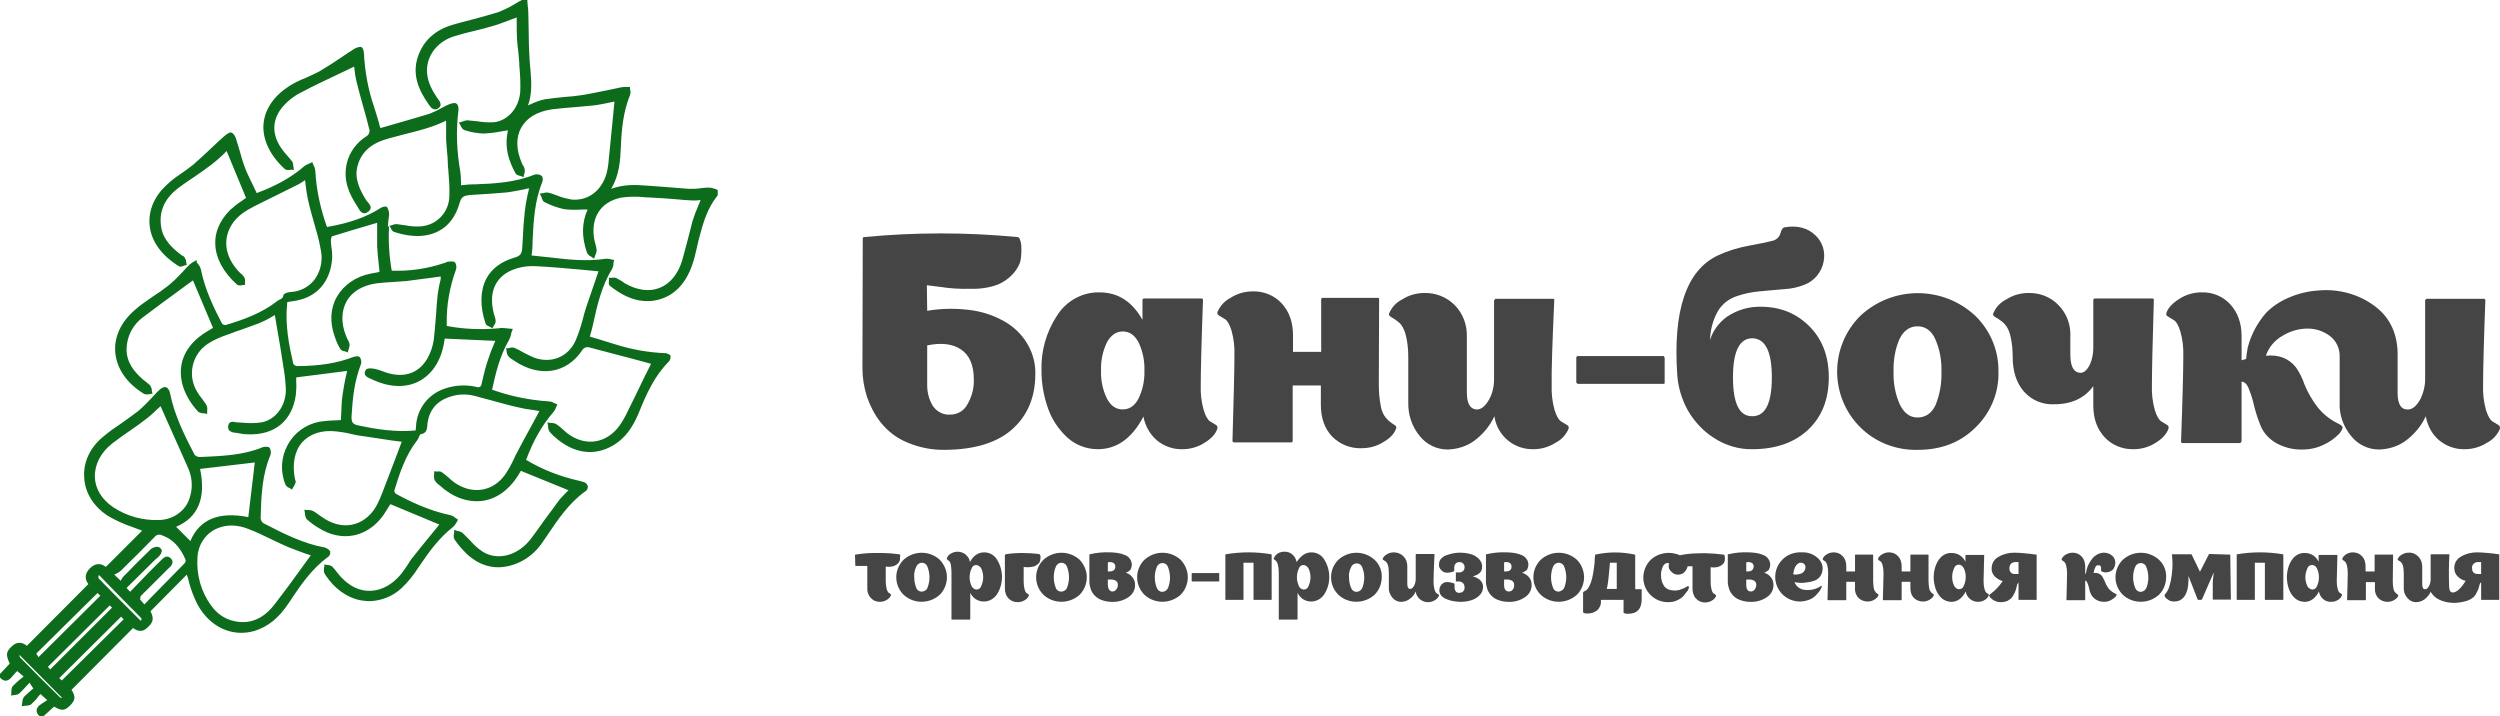 <?xml version="1.0" encoding="UTF-8"?> <svg xmlns="http://www.w3.org/2000/svg" width="171" height="49" viewBox="0 0 171 49" fill="none"><path d="M22.587 37.715C22.498 37.582 22.365 37.494 22.21 37.449C20.771 37.184 19.464 36.542 18.025 35.79C17.914 35.724 17.848 35.591 17.826 35.459C17.87 33.822 17.936 32.472 18.49 31.145C18.556 30.968 18.534 30.791 18.446 30.636C18.357 30.526 18.091 30.548 17.959 30.592C16.63 31.145 15.191 31.189 13.796 31.256H13.596C13.486 31.234 13.375 31.189 13.308 31.101C12.666 29.862 11.935 28.447 11.626 26.876C11.603 26.743 11.493 26.5 11.316 26.478C11.138 26.456 10.961 26.611 10.873 26.699C10.695 26.854 10.54 27.053 10.363 27.23C10.075 27.54 9.765 27.849 9.455 28.115C9.057 28.424 8.636 28.712 8.238 29C7.883 29.243 7.507 29.486 7.175 29.774C6.222 30.504 5.691 31.543 5.757 32.627C5.802 33.711 6.4 34.64 7.374 35.282C7.905 35.591 8.481 35.857 9.079 36.056C9.3 36.144 9.5 36.211 9.721 36.299L7.241 38.777C6.865 38.489 6.51 38.533 6.156 38.865C5.824 39.197 5.757 39.595 6.045 39.949L1.838 44.174C1.594 43.975 1.218 43.82 0.819 44.196C0.421 44.572 0.376 44.771 0.664 45.391L0 46.098V46.342L0.022 46.364C0.111 46.474 0.266 46.563 0.399 46.563C0.531 46.541 0.664 46.474 0.753 46.364L1.085 45.988L1.174 45.899L1.617 46.275L1.417 46.43C1.218 46.585 1.041 46.762 0.864 46.939C0.797 47.05 0.775 47.182 0.775 47.315C0.775 47.359 0.775 47.426 0.775 47.47L0.753 47.581L0.864 47.558C0.908 47.558 0.952 47.536 0.996 47.536C1.107 47.536 1.24 47.492 1.329 47.426C1.506 47.249 1.683 47.072 1.86 46.873L2.015 46.696L2.281 47.094L2.17 47.182C1.993 47.337 1.816 47.492 1.639 47.669C1.572 47.779 1.528 47.89 1.528 48.023C1.528 48.067 1.506 48.133 1.506 48.178L1.484 48.31L1.617 48.288C1.661 48.288 1.727 48.266 1.772 48.266C1.904 48.266 2.037 48.244 2.126 48.178C2.303 48.023 2.48 47.846 2.613 47.647L2.768 47.47L3.233 47.89L3.122 47.956C2.967 48.045 2.834 48.156 2.702 48.244C2.591 48.333 2.502 48.465 2.502 48.598C2.502 48.753 2.591 48.886 2.702 48.974L2.724 48.996H2.967L3.698 48.333C4.229 48.642 4.429 48.62 4.805 48.244C5.16 47.89 5.182 47.647 4.894 47.182L9.101 42.957C9.455 43.223 9.788 43.223 10.075 42.935C10.496 42.559 10.54 42.316 10.297 41.807L12.777 39.307C12.843 39.462 12.888 39.639 12.932 39.838C13.065 40.347 13.264 40.856 13.508 41.343C14.349 42.891 15.877 43.599 17.405 43.156C18.335 42.869 19.066 42.272 19.73 41.276C20.549 40.038 21.302 38.931 22.41 38.113C22.564 38.025 22.609 37.87 22.587 37.715ZM6.665 40.568L6.865 40.745L2.635 44.948L2.48 44.705L6.665 40.568ZM7.662 41.564L3.432 45.789L3.277 45.612L7.507 41.409L7.662 41.564ZM8.459 42.36L4.229 46.541L4.052 46.386L8.282 42.183L8.459 42.36ZM9.655 42.426L9.61 42.449L9.101 41.94C8.326 41.166 7.529 40.369 6.754 39.573C6.732 39.529 6.732 39.484 6.732 39.418C6.732 39.396 6.732 39.374 6.732 39.374L6.798 39.352L7.285 39.861C8.06 40.657 8.858 41.475 9.655 42.272C9.677 42.316 9.677 42.36 9.677 42.404L9.655 42.426ZM9.61 40.79C9.765 40.635 9.92 40.458 10.098 40.303L10.762 39.639C11.028 39.374 11.271 39.131 11.537 38.865L11.559 38.843C11.692 38.755 11.78 38.6 11.803 38.445C11.803 38.334 11.736 38.246 11.67 38.179C11.404 37.936 11.183 38.157 11.05 38.29C11.028 38.312 11.028 38.312 11.005 38.334C10.474 38.843 9.965 39.374 9.433 39.927L8.902 40.48L8.658 40.214L10.651 38.246C10.673 38.224 10.695 38.202 10.718 38.202C10.762 38.179 10.784 38.135 10.828 38.091L10.873 38.047C10.983 37.958 11.05 37.803 11.072 37.671C11.05 37.582 10.983 37.494 10.917 37.449C10.762 37.339 10.43 37.449 10.319 37.56C9.743 38.113 9.168 38.688 8.614 39.263L8.437 39.44C8.37 39.507 8.326 39.595 8.282 39.684L8.26 39.728L7.817 39.307L7.905 39.263C8.038 39.197 8.171 39.131 8.282 39.02C9.19 38.135 9.898 37.427 10.563 36.742C10.695 36.565 10.917 36.52 11.116 36.631C11.803 36.874 12.312 37.405 12.688 38.268C12.71 38.356 12.688 38.467 12.622 38.533C11.891 39.285 11.161 40.015 10.408 40.79L9.876 41.343L9.588 41.011L9.61 40.79ZM7.728 34.684C6.953 34.154 6.51 33.424 6.488 32.627C6.466 31.787 6.887 30.946 7.684 30.327C8.082 30.017 8.525 29.707 8.946 29.42C9.3 29.177 9.677 28.911 10.009 28.646C10.275 28.447 10.518 28.225 10.762 27.982L10.983 27.783L11.493 28.933C11.935 29.929 12.4 30.968 12.866 32.008C13.153 32.649 13.198 33.379 12.976 34.043C12.733 34.906 11.869 35.547 10.895 35.569C9.765 35.614 8.658 35.304 7.728 34.684ZM13.508 38.091C13.552 37.361 13.928 36.697 14.549 36.299C14.925 36.078 15.368 35.945 15.833 35.945C16.231 35.945 16.63 36.034 17.006 36.189C17.538 36.388 18.069 36.653 18.579 36.896C18.955 37.073 19.354 37.273 19.73 37.427C20.107 37.582 20.549 37.737 20.904 37.87L21.258 37.98L20.572 38.931C19.996 39.728 19.398 40.546 18.778 41.343C18.025 42.316 17.117 42.714 16.054 42.493C15.39 42.36 14.814 41.962 14.438 41.409C13.751 40.48 13.419 39.285 13.508 38.091ZM13.021 37.007L12.046 36.034C13.552 35.392 14.106 34.065 13.685 32.074L17.427 31.632L16.984 35.37C14.969 34.972 13.641 35.525 13.021 37.007ZM4.252 47.735C4.207 47.735 4.163 47.735 4.119 47.713C3.211 46.828 2.281 45.899 1.373 44.97C1.351 44.926 1.329 44.86 1.329 44.815V44.793L4.252 47.735ZM49.093 13.007V13.361L49.071 13.383C48.384 14.245 48.096 15.219 47.786 16.413C47.742 16.612 47.698 16.811 47.654 16.988C47.565 17.386 47.476 17.762 47.343 18.139C46.834 19.576 45.926 20.395 44.664 20.572C44.531 20.594 44.398 20.594 44.243 20.594C43.18 20.594 42.317 20.019 41.719 19.554C41.63 19.488 41.63 19.355 41.653 19.222C41.653 19.178 41.653 19.134 41.653 19.09V19.001H41.741C41.785 19.001 41.807 19.001 41.852 19.001C41.962 18.979 42.051 18.979 42.162 19.023C42.295 19.09 42.405 19.156 42.516 19.222C42.583 19.267 42.671 19.333 42.737 19.377C43.579 19.864 44.42 19.974 45.129 19.687C45.838 19.399 46.369 18.758 46.657 17.829C46.79 17.364 46.901 16.9 47.033 16.435C47.144 16.015 47.255 15.573 47.366 15.13C47.476 14.776 47.609 14.422 47.764 14.068C47.809 13.936 47.875 13.825 47.919 13.692H47.831C47.676 13.714 47.543 13.714 47.388 13.714C46.989 13.692 46.591 13.67 46.214 13.626C45.66 13.582 45.085 13.537 44.531 13.515C44.376 13.515 44.243 13.493 44.088 13.493C43.557 13.427 43.025 13.449 42.494 13.515C41.077 13.803 40.368 14.909 40.656 16.413C40.678 16.502 40.7 16.59 40.722 16.679C40.767 16.811 40.789 16.944 40.811 17.099C40.811 17.232 40.767 17.342 40.722 17.453C40.7 17.497 40.678 17.541 40.678 17.585L40.634 17.696L40.545 17.63C40.501 17.608 40.457 17.563 40.412 17.541C40.302 17.497 40.191 17.386 40.147 17.276C39.77 16.192 39.792 15.219 40.191 14.334C40.058 14.334 39.947 14.334 39.815 14.334C39.416 14.356 39.017 14.356 38.619 14.312C38.176 14.223 37.733 14.068 37.334 13.869L37.246 13.825C37.135 13.781 37.091 13.648 37.047 13.515C37.024 13.471 37.002 13.405 36.98 13.361L36.914 13.25L37.024 13.228C37.069 13.228 37.113 13.206 37.179 13.206C37.29 13.162 37.423 13.162 37.534 13.184C37.733 13.228 37.932 13.316 38.132 13.383C38.442 13.515 38.752 13.582 39.084 13.648C40.213 13.759 41.165 13.051 41.498 11.834C41.586 11.48 41.63 11.104 41.653 10.75C41.653 10.684 41.675 10.618 41.675 10.551C41.763 9.667 41.852 8.76 41.94 7.875C41.962 7.565 42.007 7.255 42.029 6.946L41.719 7.012C41.387 7.078 40.988 7.167 40.612 7.211C40.235 7.255 39.792 7.278 39.394 7.322C38.862 7.366 38.287 7.41 37.755 7.477C36.737 7.631 36.028 8.052 35.651 8.737C35.275 9.401 35.297 10.264 35.718 11.215C35.74 11.259 35.762 11.303 35.784 11.325C35.851 11.414 35.873 11.525 35.895 11.613C35.895 11.724 35.895 11.834 35.851 11.923C35.829 11.967 35.829 12.011 35.829 12.033L35.806 12.122L35.718 12.078C35.674 12.056 35.629 12.056 35.585 12.033C35.474 12.011 35.342 11.967 35.275 11.879C34.766 10.972 34.566 10.131 34.677 9.29C34.699 9.158 34.721 9.025 34.744 8.914C34.611 8.937 34.456 8.959 34.323 8.981C33.902 9.069 33.481 9.114 33.061 9.136C32.64 9.114 32.219 9.047 31.821 8.914L31.754 8.892C31.643 8.848 31.577 8.737 31.511 8.605C31.488 8.56 31.466 8.516 31.444 8.472L31.378 8.384L31.488 8.361C31.533 8.339 31.577 8.339 31.621 8.317C31.732 8.273 31.865 8.229 31.976 8.229C32.197 8.251 32.419 8.273 32.64 8.295C33.016 8.361 33.415 8.384 33.791 8.361C34.744 8.251 35.496 7.388 35.585 6.282C35.607 5.751 35.585 5.242 35.541 4.712C35.519 4.579 35.519 4.424 35.519 4.291C35.496 4.048 35.474 3.783 35.452 3.539C35.408 3.252 35.386 2.964 35.364 2.654C35.342 2.278 35.342 1.902 35.342 1.526V1.194L34.921 1.349C34.5 1.504 34.079 1.681 33.659 1.792C33.282 1.902 32.884 2.013 32.485 2.101C31.998 2.212 31.511 2.345 31.001 2.5C29.872 2.876 29.141 3.871 29.208 4.955C29.252 5.663 29.606 6.26 29.938 6.747C29.961 6.769 29.983 6.791 29.983 6.813C30.071 6.901 30.138 7.034 30.138 7.189C30.116 7.278 30.049 7.366 29.983 7.41C29.651 7.631 29.429 7.3 29.34 7.167C28.698 6.26 28.123 5.132 28.61 3.805C28.986 2.765 29.761 2.057 30.935 1.703C31.4 1.571 31.865 1.438 32.33 1.327C32.906 1.172 33.481 1.018 34.057 0.841C34.456 0.686 34.832 0.509 35.187 0.288C35.342 0.199 35.519 0.088 35.696 0H35.718H36.072V0.088C36.072 0.177 36.094 0.265 36.094 0.354C36.117 0.553 36.139 0.752 36.139 0.951C36.139 1.327 36.161 1.703 36.161 2.057C36.161 2.743 36.183 3.451 36.227 4.136C36.249 4.313 36.249 4.49 36.272 4.645C36.338 5.486 36.427 6.348 36.117 7.211C36.205 7.167 36.272 7.145 36.36 7.101C36.648 6.968 36.958 6.857 37.268 6.791C37.711 6.725 38.154 6.68 38.575 6.636C38.973 6.614 39.394 6.57 39.815 6.503C40.39 6.415 40.966 6.282 41.542 6.172C41.852 6.105 42.162 6.039 42.494 5.972C42.605 5.95 42.715 5.95 42.848 5.95C42.893 5.95 42.959 5.95 43.003 5.95H43.092V6.039C43.092 6.083 43.092 6.127 43.114 6.172C43.136 6.282 43.136 6.393 43.092 6.503C42.627 7.654 42.516 8.848 42.472 9.976C42.428 11.016 42.361 11.967 41.807 12.918C42.649 12.608 43.424 12.631 44.266 12.697C44.664 12.719 45.085 12.763 45.461 12.786C46.015 12.83 46.591 12.874 47.144 12.918C47.41 12.918 47.654 12.918 47.919 12.874C48.096 12.852 48.273 12.83 48.451 12.83C48.584 12.83 48.694 12.852 48.827 12.896L48.982 12.94L49.093 13.007ZM45.483 24.155C44.31 24.111 43.136 23.89 42.029 23.536L40.811 23.16L40.346 23.027C40.368 22.939 40.39 22.872 40.412 22.784C40.479 22.563 40.523 22.363 40.568 22.164C40.855 20.837 41.165 19.532 41.874 18.382C41.918 18.271 41.962 18.161 41.962 18.028C41.962 17.984 41.962 17.917 41.985 17.873L42.007 17.785L41.918 17.762C41.874 17.762 41.83 17.74 41.785 17.74C41.675 17.696 41.564 17.696 41.453 17.696C40.169 17.895 38.929 17.762 37.622 17.608C37.202 17.563 36.781 17.519 36.36 17.475C36.36 17.409 36.382 17.342 36.382 17.276C36.404 17.077 36.427 16.878 36.427 16.679V16.502C36.493 15.152 36.559 13.759 37.091 12.454C37.135 12.343 37.157 12.1 37.024 12.011C36.892 11.923 36.714 11.901 36.559 11.945C35.253 12.476 33.836 12.564 32.485 12.608H32.33C32.131 12.608 31.931 12.631 31.732 12.653L31.533 12.675C31.533 12.586 31.533 12.52 31.533 12.431C31.533 12.21 31.511 11.989 31.488 11.768C31.245 10.374 31.178 8.959 31.356 7.565C31.378 7.432 31.356 7.145 31.201 7.078C31.09 7.012 30.935 7.056 30.691 7.145C30.536 7.211 30.359 7.3 30.204 7.388C29.938 7.543 29.651 7.676 29.363 7.786C28.566 8.03 27.791 8.251 26.949 8.494L26.019 8.76C25.975 8.627 25.93 8.494 25.908 8.361C25.797 8.008 25.709 7.676 25.598 7.344C25.177 6.127 24.956 4.889 24.89 3.606C24.89 3.517 24.823 3.207 24.668 3.207C24.513 3.207 24.336 3.274 24.203 3.362C23.915 3.539 23.65 3.716 23.362 3.915C22.875 4.247 22.365 4.579 21.834 4.889C21.524 5.043 21.214 5.198 20.904 5.331C20.505 5.486 20.129 5.663 19.752 5.906C18.712 6.592 18.114 7.477 18.025 8.472C17.936 9.534 18.468 10.64 19.487 11.569C19.597 11.635 19.73 11.657 19.841 11.613C19.885 11.613 19.929 11.613 19.996 11.613H20.107L20.084 11.502C20.084 11.458 20.084 11.414 20.062 11.37C20.062 11.259 20.04 11.149 19.996 11.06C19.885 10.905 19.752 10.773 19.642 10.64C19.487 10.463 19.354 10.308 19.221 10.109C18.556 9.114 18.623 8.118 19.376 7.255C19.708 6.879 20.129 6.548 20.594 6.326C21.457 5.862 22.365 5.442 23.251 5.021C23.583 4.866 23.893 4.712 24.225 4.557C24.225 4.623 24.247 4.667 24.247 4.734C24.27 4.999 24.314 5.287 24.38 5.552C24.58 6.371 24.823 7.211 25.045 8.008C25.111 8.273 25.177 8.516 25.244 8.782C25.332 8.981 25.244 9.224 25.045 9.335C24.38 9.755 23.893 10.419 23.716 11.193C23.45 12.365 23.915 13.316 24.425 14.091L24.491 14.201C24.58 14.356 24.668 14.533 24.845 14.577C24.956 14.599 25.045 14.577 25.133 14.511C25.244 14.467 25.31 14.356 25.355 14.245C25.377 14.091 25.266 13.958 25.155 13.825C25.111 13.781 25.089 13.737 25.045 13.692C24.624 13.007 24.203 12.21 24.469 11.303C24.735 10.374 25.421 9.777 26.595 9.467C26.927 9.379 27.259 9.29 27.591 9.202C28.566 8.959 29.584 8.715 30.514 8.251C30.514 8.361 30.514 8.472 30.514 8.605C30.514 8.937 30.514 9.268 30.514 9.578C30.536 9.866 30.558 10.153 30.581 10.419C30.603 10.618 30.625 10.817 30.625 11.038C30.625 11.259 30.647 11.458 30.669 11.679C30.713 12.232 30.758 12.808 30.736 13.383C30.736 14.489 29.894 15.396 28.787 15.484C28.433 15.506 28.101 15.484 27.768 15.418C27.547 15.396 27.348 15.351 27.126 15.329C26.993 15.329 26.883 15.373 26.75 15.418C26.705 15.44 26.661 15.462 26.617 15.484L26.528 15.506C26.55 15.241 26.573 14.953 26.617 14.688C26.617 14.511 26.573 14.334 26.484 14.179C26.462 14.157 26.44 14.135 26.418 14.135C26.285 14.113 26.152 14.157 26.041 14.223C25.067 14.843 23.982 15.241 22.365 15.528C21.922 14.29 21.634 12.985 21.568 11.679C21.546 11.547 21.524 11.436 21.457 11.325C21.435 11.281 21.413 11.237 21.391 11.171L21.369 11.082L21.28 11.126C21.236 11.149 21.192 11.171 21.147 11.193C21.037 11.237 20.926 11.281 20.837 11.348C19.974 12.1 18.933 12.697 17.56 13.206C17.494 13.051 17.405 12.896 17.339 12.741C17.139 12.321 16.94 11.945 16.785 11.547C16.63 11.149 16.497 10.706 16.386 10.286C16.298 10.02 16.231 9.755 16.143 9.49C16.121 9.401 16.01 9.136 15.833 9.069C15.766 9.047 15.656 9.047 15.368 9.29C15.08 9.534 14.836 9.777 14.571 10.02C14.128 10.441 13.685 10.861 13.22 11.259C12.954 11.48 12.666 11.679 12.378 11.879C11.869 12.21 11.426 12.586 11.028 13.029C10.363 13.825 10.12 14.71 10.253 15.573C10.408 16.59 11.116 17.519 12.223 18.205C12.312 18.271 12.445 18.227 12.556 18.183C12.6 18.161 12.644 18.161 12.688 18.139L12.777 18.116L12.755 18.028C12.755 17.984 12.733 17.962 12.733 17.917C12.733 17.829 12.688 17.718 12.644 17.63C12.6 17.563 12.533 17.497 12.445 17.475C12.423 17.453 12.378 17.431 12.356 17.409C11.78 16.966 11.161 16.391 11.028 15.55C10.851 14.511 11.227 13.604 12.179 12.874C12.533 12.608 12.91 12.343 13.286 12.1C14.061 11.569 14.836 11.038 15.501 10.33L16.829 13.537C16.719 13.604 16.608 13.692 16.519 13.759C16.231 13.936 15.966 14.157 15.722 14.378C15.036 15.086 14.681 15.882 14.726 16.701C14.748 17.652 15.279 18.625 16.209 19.466C16.298 19.532 16.431 19.532 16.541 19.51C16.586 19.51 16.63 19.488 16.674 19.488H16.763V19.399C16.763 19.355 16.763 19.311 16.763 19.267C16.763 19.156 16.763 19.046 16.696 18.957C16.63 18.846 16.541 18.758 16.431 18.669C16.364 18.625 16.32 18.559 16.276 18.515C15.39 17.519 15.235 16.391 15.833 15.396C16.231 14.732 16.874 14.378 17.427 14.091C18.379 13.626 19.331 13.139 20.372 12.631C20.505 12.564 20.638 12.476 20.771 12.387L20.86 12.321C20.882 12.431 20.904 12.542 20.904 12.653C20.948 12.985 20.992 13.316 21.059 13.626C21.125 13.936 21.214 14.29 21.302 14.599C21.347 14.732 21.369 14.865 21.413 14.998C21.48 15.241 21.546 15.462 21.612 15.705C21.767 16.214 21.878 16.723 21.967 17.232C22.077 17.917 21.9 18.647 21.457 19.2C21.059 19.665 20.483 19.952 19.863 19.974C19.797 19.974 19.398 20.041 19.376 20.218C19.354 20.395 19.243 20.439 19.11 20.505C19.044 20.527 18.999 20.572 18.933 20.616C17.87 21.434 16.63 21.877 15.434 22.231C15.346 22.231 15.257 22.209 15.191 22.142C14.637 21.081 14.017 19.82 13.729 18.382C13.685 18.271 13.641 18.161 13.552 18.072C13.53 18.028 13.486 17.984 13.463 17.962L13.441 17.785L13.375 17.829L13.264 17.895C13.176 17.939 13.087 18.006 12.998 18.072C12.821 18.227 12.644 18.426 12.489 18.603C12.179 18.935 11.869 19.244 11.515 19.532C11.183 19.797 10.806 20.063 10.452 20.284C10.031 20.572 9.61 20.859 9.234 21.191C8.282 22.01 7.795 23.049 7.883 24.089C7.972 25.195 8.658 26.212 9.854 26.942C9.965 26.987 10.075 26.987 10.186 26.965C10.23 26.965 10.275 26.942 10.319 26.942H10.43L10.408 26.832C10.385 26.788 10.385 26.743 10.385 26.699C10.385 26.588 10.341 26.478 10.275 26.367C10.186 26.279 10.075 26.19 9.965 26.102C9.898 26.058 9.832 25.991 9.765 25.947C9.168 25.416 8.636 24.775 8.658 23.846C8.68 22.983 9.101 22.186 9.81 21.678C10.629 21.058 11.47 20.439 12.29 19.842L13.198 19.178L14.571 22.43L14.526 22.452L14.305 22.585C13.242 23.182 12.556 24.023 12.4 25.018C12.245 26.058 12.644 27.164 13.552 28.159C13.641 28.225 13.773 28.27 13.906 28.27C13.951 28.27 13.995 28.27 14.061 28.292L14.172 28.314V28.203C14.172 28.159 14.172 28.115 14.172 28.07C14.194 27.96 14.172 27.827 14.128 27.717C14.039 27.562 13.928 27.429 13.818 27.274C13.707 27.141 13.596 26.987 13.508 26.832C12.799 25.726 13.109 24.244 14.216 23.514C14.283 23.47 14.371 23.425 14.438 23.381C14.704 23.226 14.969 23.116 15.235 23.005C15.567 22.894 15.899 22.762 16.209 22.651C16.696 22.496 17.184 22.297 17.693 22.12C18.003 21.987 18.291 21.855 18.579 21.678L18.8 21.545C18.844 21.855 18.911 22.164 18.955 22.474C19.11 23.315 19.243 24.177 19.376 25.04L19.398 25.173C19.486 25.659 19.531 26.146 19.553 26.655C19.553 27.783 18.844 28.712 17.892 28.889C17.449 28.955 17.006 28.955 16.586 28.911C16.453 28.911 16.342 28.889 16.209 28.889C16.165 28.889 16.121 28.889 16.076 28.867C15.921 28.845 15.656 28.8 15.611 29.132C15.589 29.221 15.611 29.331 15.656 29.42C15.766 29.53 15.921 29.597 16.099 29.597L16.364 29.641C16.564 29.685 16.763 29.707 16.962 29.707C18.8 29.774 19.996 28.778 20.239 26.987C20.262 26.699 20.284 26.412 20.262 26.102C20.262 25.991 20.262 25.903 20.262 25.814L23.738 25.372C23.716 25.505 23.694 25.637 23.65 25.77C23.561 26.168 23.495 26.588 23.428 27.031C23.362 27.451 23.362 27.893 23.34 28.292C23.34 28.447 23.317 28.579 23.317 28.734C23.162 28.734 23.03 28.756 22.897 28.756C22.542 28.756 22.21 28.8 21.856 28.845C20.926 29.022 20.129 29.597 19.686 30.415C19.221 31.256 19.154 32.251 19.531 33.158C19.597 33.269 19.686 33.335 19.797 33.379C19.841 33.401 19.885 33.424 19.907 33.446L19.974 33.49L20.018 33.401C20.04 33.357 20.062 33.335 20.084 33.291C20.129 33.202 20.195 33.114 20.217 33.003C20.239 32.937 20.217 32.871 20.195 32.826C20.195 32.804 20.173 32.782 20.173 32.76C19.974 31.72 20.151 30.835 20.682 30.238C21.214 29.663 22.011 29.398 23.007 29.508C23.34 29.552 23.694 29.597 24.026 29.685C24.247 29.73 24.491 29.796 24.735 29.818C25.421 29.929 26.13 30.017 26.794 30.128L27.48 30.216L27.171 31.035L26.174 33.645L26.13 33.755C26.041 33.977 25.953 34.198 25.842 34.419C25.488 35.149 24.934 35.636 24.292 35.835C23.627 36.034 22.919 35.923 22.232 35.503C22.099 35.414 21.967 35.326 21.834 35.237C21.701 35.127 21.568 35.038 21.413 34.95C21.302 34.906 21.192 34.883 21.059 34.883C21.015 34.883 20.97 34.883 20.926 34.883L20.815 34.861L20.837 34.972C20.837 35.016 20.86 35.083 20.86 35.127C20.86 35.26 20.904 35.392 20.97 35.503C21.236 35.746 21.502 35.945 21.812 36.122C23.362 37.096 25.089 36.764 26.174 35.304C26.329 35.105 26.44 34.883 26.573 34.684C26.617 34.618 26.661 34.552 26.705 34.485L30.049 35.879C30.027 35.901 29.983 35.945 29.961 35.989L29.473 36.587C29.075 37.073 28.676 37.56 28.278 38.069C28.123 38.246 27.99 38.445 27.879 38.644C27.746 38.843 27.591 39.064 27.436 39.263C26.86 39.971 26.108 40.391 25.332 40.413C24.624 40.436 23.938 40.126 23.34 39.484C23.251 39.396 23.162 39.285 23.074 39.175C22.963 39.02 22.852 38.887 22.72 38.755C22.631 38.688 22.52 38.644 22.41 38.644C22.365 38.644 22.321 38.644 22.277 38.622L22.188 38.6V38.688C22.188 38.732 22.188 38.777 22.166 38.821C22.144 38.931 22.144 39.042 22.166 39.153C22.232 39.307 22.343 39.462 22.454 39.595L22.498 39.661C23.162 40.502 24.048 41.033 24.978 41.099C25.067 41.099 25.155 41.121 25.266 41.121C26.085 41.099 26.86 40.79 27.458 40.237C27.901 39.816 28.3 39.33 28.632 38.799C29.385 37.671 30.071 36.764 31.001 36.034C31.09 35.945 31.156 35.857 31.223 35.746C31.245 35.702 31.267 35.658 31.289 35.614L31.334 35.547L31.267 35.503C31.223 35.481 31.178 35.437 31.134 35.414C31.046 35.326 30.913 35.26 30.802 35.237C29.34 34.928 28.056 34.308 27.082 33.778C27.015 33.711 26.971 33.645 26.971 33.556C27.348 32.318 27.746 31.123 28.543 30.105C28.588 30.039 28.632 29.973 28.654 29.884C28.676 29.818 28.721 29.774 28.743 29.707C29.163 29.663 29.208 29.354 29.23 29.132C29.23 29.11 29.23 29.066 29.23 29.044C29.34 28.048 29.872 27.407 30.846 27.119C31.4 26.942 31.976 26.942 32.529 27.097C32.861 27.186 33.194 27.274 33.526 27.363C34.124 27.517 34.766 27.717 35.386 27.849C35.74 27.938 36.117 28.004 36.493 28.048L36.892 28.115C36.869 28.137 36.869 28.181 36.847 28.203L36.36 29.11C36.05 29.663 35.74 30.238 35.452 30.791C35.342 30.968 35.253 31.167 35.164 31.366C34.987 31.742 34.788 32.118 34.544 32.472C33.747 33.578 32.441 33.822 31.289 33.136C31.068 33.003 30.869 32.848 30.691 32.672C30.558 32.561 30.403 32.428 30.248 32.318C30.16 32.251 30.049 32.229 29.938 32.251C29.894 32.251 29.85 32.251 29.806 32.251L29.695 32.229V32.34C29.695 32.384 29.695 32.428 29.695 32.472C29.673 32.583 29.695 32.716 29.717 32.826C29.783 32.937 29.872 33.047 29.961 33.114C29.983 33.136 30.027 33.158 30.049 33.18C30.935 33.999 31.953 34.375 32.95 34.264C33.902 34.154 34.766 33.556 35.386 32.605C35.452 32.495 35.541 32.362 35.585 32.273L35.629 32.207L38.885 33.534L38.73 33.689C38.53 33.888 38.331 34.087 38.154 34.331C37.866 34.729 37.578 35.127 37.29 35.503C36.98 35.945 36.648 36.41 36.316 36.852C35.43 38.002 34.057 38.379 33.016 37.737C32.684 37.516 32.396 37.25 32.131 36.941C31.976 36.786 31.799 36.609 31.643 36.454C31.555 36.388 31.444 36.343 31.311 36.321C31.267 36.321 31.223 36.299 31.178 36.277L31.068 36.233V36.365C31.068 36.41 31.068 36.476 31.046 36.52C31.023 36.653 31.023 36.786 31.09 36.896C31.334 37.273 31.643 37.604 31.953 37.914C32.884 38.755 33.924 38.998 35.054 38.644C35.917 38.379 36.648 37.803 37.135 37.051L37.423 36.631C38.154 35.547 38.907 34.419 40.014 33.623C40.147 33.556 40.213 33.401 40.213 33.269C40.169 33.114 40.036 32.981 39.881 32.959C39.792 32.937 39.704 32.915 39.637 32.893L39.549 32.871C38.287 32.583 37.091 32.118 35.984 31.455C36.493 30.105 37.091 29.066 37.822 28.225C37.91 28.115 37.977 28.026 38.021 27.893C38.043 27.849 38.065 27.805 38.087 27.739L38.132 27.672L38.043 27.628C37.999 27.606 37.932 27.584 37.888 27.562C37.777 27.495 37.645 27.451 37.489 27.451C36.183 27.363 34.899 27.097 33.659 26.655C33.902 25.527 34.19 24.332 34.81 23.27C34.877 23.138 34.943 22.983 34.965 22.806C34.987 22.739 35.009 22.673 35.032 22.607L35.076 22.496L34.81 22.474C34.633 22.452 34.434 22.43 34.257 22.43C34.234 22.43 34.212 22.43 34.168 22.452H34.146C32.95 22.563 31.732 22.518 30.558 22.297V22.098C30.536 20.859 30.758 19.643 31.178 18.47C31.245 18.293 31.223 18.116 31.134 17.962C31.068 17.873 30.891 17.873 30.736 17.895H30.669C30.603 17.895 30.536 17.917 30.492 17.962L30.404 17.984C29.23 18.382 28.012 18.559 26.794 18.515C26.617 17.497 26.55 16.435 26.617 15.396L26.661 15.484C26.683 15.528 26.705 15.55 26.728 15.595C26.772 15.705 26.838 15.816 26.949 15.86C27.613 16.081 28.875 16.391 29.983 15.816C30.691 15.462 31.178 14.798 31.444 13.869C31.555 13.449 31.754 13.383 32.131 13.338L32.507 13.316C33.216 13.272 33.947 13.228 34.655 13.162C35.032 13.117 35.43 13.029 35.806 12.962L36.183 12.874C36.161 13.007 36.139 13.162 36.094 13.294C36.006 13.67 35.939 14.068 35.895 14.467C35.829 15.064 35.784 15.683 35.762 16.28C35.74 16.524 35.74 16.745 35.718 16.988C35.696 17.32 35.607 17.497 35.231 17.608C34.301 17.873 33.636 18.36 33.26 19.068C32.839 19.886 32.817 20.97 33.216 22.142C33.26 22.253 33.371 22.297 33.481 22.341C33.526 22.363 33.57 22.386 33.592 22.408L33.681 22.452L33.725 22.363C33.747 22.341 33.769 22.297 33.791 22.253C33.858 22.164 33.902 22.076 33.902 21.965C33.902 21.833 33.858 21.7 33.814 21.567C33.791 21.501 33.769 21.457 33.769 21.412C33.415 19.997 33.88 18.957 35.032 18.47C35.519 18.271 36.05 18.183 36.582 18.205C37.645 18.249 38.73 18.36 39.792 18.448C40.169 18.492 40.568 18.515 40.944 18.559L40.922 18.603C40.833 18.869 40.745 19.134 40.656 19.377C40.457 19.93 40.28 20.505 40.08 21.058C39.992 21.324 39.925 21.589 39.859 21.855C39.726 22.341 39.571 22.828 39.372 23.293C38.862 24.421 37.711 24.885 36.537 24.465C36.272 24.354 36.006 24.222 35.762 24.089C35.585 23.978 35.408 23.89 35.209 23.801C35.098 23.757 34.965 23.757 34.854 23.801C34.81 23.801 34.766 23.823 34.721 23.823H34.611L34.633 23.912C34.633 23.956 34.655 24 34.655 24.045C34.655 24.155 34.699 24.266 34.766 24.354C34.854 24.465 34.965 24.553 35.098 24.62L35.187 24.686C36.914 25.836 38.73 25.549 39.792 24C39.903 23.779 40.147 23.691 40.368 23.779L43.645 24.642L44.531 24.885L44.133 25.681C43.712 26.566 43.247 27.495 42.804 28.402C42.671 28.646 42.538 28.889 42.361 29.132C41.498 30.305 40.125 30.548 38.929 29.73C38.774 29.619 38.641 29.508 38.508 29.376C38.375 29.243 38.22 29.132 38.065 29.022C37.955 28.955 37.844 28.933 37.711 28.933C37.667 28.933 37.6 28.933 37.556 28.911L37.445 28.889L37.467 29C37.467 29.044 37.489 29.088 37.489 29.154C37.489 29.287 37.512 29.398 37.578 29.508C37.755 29.73 37.955 29.907 38.176 30.083C39.482 31.123 40.922 31.189 42.184 30.305C43.003 29.73 43.424 28.889 43.734 28.137C44.243 26.876 44.797 25.681 45.749 24.73C45.86 24.62 45.882 24.443 45.86 24.31C45.749 24.222 45.616 24.155 45.483 24.155ZM30.116 19.222C30.027 19.532 29.983 19.842 29.938 20.151C29.894 20.594 29.85 21.036 29.828 21.479C29.783 22.054 29.739 22.651 29.673 23.226C29.606 23.669 29.473 24.089 29.252 24.487C28.698 25.46 27.791 25.836 26.639 25.549C26.484 25.505 26.329 25.46 26.174 25.394C26.019 25.328 25.842 25.283 25.665 25.239C25.665 25.239 25.133 25.106 25.023 25.305C24.956 25.394 24.934 25.482 24.956 25.593C25 25.748 25.155 25.814 25.288 25.881L25.355 25.903C26.55 26.5 27.724 26.566 28.654 26.08C29.584 25.593 30.226 24.598 30.404 23.248C30.404 23.226 30.403 23.182 30.426 23.16L33.88 23.315C33.836 23.403 33.814 23.492 33.769 23.58C33.636 23.868 33.526 24.177 33.415 24.509C33.216 25.062 33.083 25.637 32.95 26.212C32.95 26.301 32.906 26.389 32.839 26.456C32.751 26.5 32.64 26.5 32.551 26.456C31.843 26.301 31.09 26.345 30.404 26.588C29.274 26.965 28.499 28.004 28.455 29.177C28.455 29.243 28.433 29.331 28.433 29.398V29.442C27.06 29.575 25.709 29.354 24.558 29.11C24.115 29.022 24.026 28.889 24.048 28.447C24.115 27.318 24.225 26.102 24.69 24.907C24.735 24.753 24.712 24.598 24.624 24.443C24.558 24.376 24.469 24.354 24.38 24.376C24.314 24.376 24.225 24.398 24.159 24.421C23.074 24.841 21.834 25.04 20.284 25.04C20.195 25.018 20.129 24.974 20.062 24.885C19.774 23.646 19.487 22.231 19.642 20.749C19.642 20.727 19.642 20.682 19.664 20.66L19.929 20.616C20.151 20.594 20.372 20.55 20.594 20.483C21.856 20.129 22.631 19.09 22.72 17.652C22.72 17.409 22.72 17.187 22.675 16.944C22.653 16.789 22.631 16.612 22.631 16.457C22.631 16.347 22.653 16.258 22.697 16.17C23.561 15.904 24.425 15.639 25.266 15.396L25.797 15.241C25.797 15.373 25.797 15.484 25.797 15.617C25.797 16.015 25.797 16.435 25.797 16.856C25.82 17.276 25.864 17.674 25.908 18.116C25.93 18.271 25.953 18.448 25.953 18.603L25.355 18.714C24.336 18.913 23.517 19.488 23.052 20.284C22.587 21.081 22.542 22.054 22.897 23.027C22.985 23.315 23.118 23.602 23.273 23.868C23.34 23.956 23.45 24.023 23.561 24.023C23.605 24.045 23.65 24.045 23.694 24.067L23.782 24.111L23.805 24.023C23.827 23.978 23.827 23.934 23.849 23.89C23.893 23.779 23.915 23.669 23.915 23.558C23.893 23.425 23.827 23.293 23.76 23.182C23.738 23.116 23.694 23.049 23.672 22.983C23.317 22.098 23.34 21.258 23.716 20.594C24.093 19.93 24.823 19.51 25.775 19.377C26.152 19.333 26.528 19.311 26.883 19.289C27.193 19.267 27.503 19.244 27.813 19.222C28.366 19.156 28.92 19.068 29.496 19.001L30.138 18.913C30.16 19.046 30.138 19.112 30.116 19.222Z" fill="#0C6C1C"></path><path d="M63.42 21.258C64.46 21.081 65.523 21.081 66.564 21.235C67.383 21.368 68.181 21.656 68.889 22.098C69.487 22.474 69.996 23.005 70.329 23.624C70.661 24.222 70.838 24.907 70.816 25.593C70.816 27.164 70.284 28.424 69.244 29.354C68.203 30.282 66.675 30.747 64.682 30.769C63.774 30.791 62.866 30.614 62.047 30.26C61.338 29.973 60.74 29.508 60.253 28.911C59.833 28.38 59.523 27.783 59.301 27.141C59.102 26.522 58.991 25.858 58.991 25.195L59.013 16.303C59.013 16.258 59.057 16.214 59.124 16.214C62.6 15.882 66.099 15.882 69.576 16.214C69.642 16.214 69.709 16.258 69.731 16.303C69.753 16.391 69.797 16.457 69.819 16.546C69.864 16.745 69.864 16.922 69.864 17.121C69.864 17.386 69.841 17.674 69.775 17.939C69.664 18.249 69.487 18.515 69.266 18.758C68.978 19.068 68.624 19.311 68.247 19.466C67.649 19.687 67.007 19.775 66.387 19.753C65.678 19.775 64.992 19.731 64.283 19.621L63.398 19.51L63.42 21.258ZM65.014 28.358C65.523 28.358 65.966 28.07 66.188 27.628C66.476 27.119 66.631 26.544 66.609 25.969C66.609 24.974 66.321 24.31 65.745 23.912C65.169 23.514 64.394 23.425 63.42 23.624V26.367C63.42 26.854 63.553 27.363 63.818 27.783C64.084 28.159 64.527 28.402 65.014 28.358ZM82.131 26.345C82.109 26.92 82.176 27.495 82.331 28.048C82.463 28.469 82.618 28.734 82.773 28.823C82.928 28.911 83.061 29 83.172 29.066C83.261 29.11 83.305 29.221 83.261 29.331C83.15 29.685 82.862 29.995 82.397 30.282C81.954 30.57 81.423 30.725 80.891 30.725C80.249 30.747 79.629 30.526 79.142 30.128C78.655 29.707 78.323 29.132 78.212 28.491C77.437 29.973 76.396 30.725 75.09 30.725C74.314 30.725 73.562 30.437 73.008 29.929C72.41 29.376 71.945 28.69 71.679 27.916C71.391 27.097 71.237 26.235 71.237 25.35C71.192 24.023 71.569 22.695 72.299 21.589C72.919 20.594 74.027 19.974 75.2 19.997C76.463 19.997 77.437 20.616 78.145 21.877V20.527C78.145 20.461 78.19 20.417 78.256 20.417H82.198C82.242 20.417 82.286 20.461 82.286 20.505C82.176 23.492 82.131 25.438 82.131 26.345ZM75.71 27.252C75.975 27.761 76.33 28.004 76.795 28.004C77.26 28.004 77.614 27.761 77.88 27.252C78.168 26.655 78.3 25.991 78.278 25.35C78.3 24.686 78.168 24.023 77.88 23.425C77.614 22.916 77.26 22.673 76.795 22.673C76.33 22.673 75.975 22.939 75.71 23.425C75.422 24.023 75.289 24.686 75.311 25.35C75.289 26.013 75.422 26.655 75.71 27.252ZM94.31 26.323C94.31 26.81 94.355 27.296 94.443 27.761C94.487 28.048 94.598 28.336 94.775 28.557C94.886 28.69 94.997 28.8 95.152 28.911C95.285 29 95.373 29.066 95.44 29.11C95.506 29.154 95.528 29.265 95.484 29.331C95.373 29.663 95.085 29.973 94.62 30.238C94.177 30.526 93.646 30.659 93.115 30.659C92.362 30.681 91.653 30.393 91.122 29.862C90.612 29.331 90.347 28.601 90.347 27.694V26.367H88.42V30.15C88.42 30.216 88.376 30.26 88.332 30.26H84.39L84.301 30.194V30.15C84.39 27.164 84.434 25.217 84.434 24.31C84.456 23.735 84.39 23.16 84.235 22.607C84.102 22.186 83.947 21.921 83.792 21.833C83.637 21.744 83.504 21.656 83.394 21.589C83.283 21.545 83.239 21.434 83.283 21.324C83.46 20.926 83.77 20.572 84.168 20.373C84.611 20.085 85.143 19.93 85.674 19.93C86.427 19.908 87.158 20.196 87.667 20.749C88.177 21.302 88.442 22.032 88.442 22.916V24.067H90.369V20.461C90.369 20.417 90.413 20.373 90.457 20.373H94.244C94.288 20.373 94.332 20.395 94.332 20.461L94.31 26.323ZM106.135 26.345C106.113 26.92 106.179 27.495 106.334 28.048C106.467 28.469 106.622 28.734 106.777 28.823C106.932 28.911 107.065 29 107.176 29.066C107.287 29.11 107.331 29.221 107.287 29.331C107.109 29.752 106.799 30.083 106.401 30.282C105.958 30.57 105.427 30.725 104.895 30.725C104.253 30.747 103.633 30.526 103.146 30.128C102.636 29.707 102.304 29.11 102.216 28.469C101.906 29.154 101.396 29.752 100.776 30.194C100.267 30.548 99.647 30.725 99.027 30.747C98.274 30.747 97.588 30.415 97.123 29.84C96.569 29.177 96.303 28.358 96.326 27.495V24.421C96.326 23.934 96.281 23.447 96.171 22.983C96.104 22.695 95.993 22.408 95.816 22.186C95.705 22.054 95.55 21.943 95.395 21.833C95.263 21.744 95.152 21.7 95.085 21.634C95.019 21.589 94.975 21.501 95.019 21.434C95.196 21.014 95.506 20.682 95.905 20.483C96.348 20.196 96.879 20.041 97.41 20.041C98.186 20.019 98.938 20.306 99.492 20.859C100.068 21.434 100.356 22.231 100.333 23.027V26.854C100.333 27.562 100.533 27.938 100.931 28.004C101.264 28.048 101.574 27.827 101.861 27.318C102.083 26.898 102.194 26.434 102.194 25.969V20.55L102.282 20.439H106.246C106.29 20.439 106.334 20.483 106.312 20.527C106.179 23.492 106.113 25.438 106.135 26.345ZM113.863 24.465V26.19C113.863 26.235 113.841 26.257 113.797 26.257H107.907L107.818 26.168V24.465C107.818 24.398 107.885 24.354 107.929 24.354H113.797C113.819 24.398 113.841 24.421 113.863 24.465ZM120.064 20.992C121.525 20.904 122.721 21.324 123.673 22.231C124.625 23.138 125.09 24.332 125.09 25.814C125.09 27.296 124.625 28.491 123.695 29.376C122.765 30.26 121.481 30.725 119.864 30.725C118.934 30.747 118.004 30.459 117.229 29.951C116.498 29.486 115.878 28.823 115.436 28.048C115.037 27.318 114.793 26.522 114.727 25.681C114.417 21.235 115.347 18.492 117.495 17.475C118.159 17.165 118.868 16.944 119.599 16.811C120.329 16.679 120.861 16.568 121.193 16.48C121.481 16.435 121.724 16.214 121.791 15.927C121.857 15.683 121.946 15.573 122.057 15.55C122.942 15.396 123.651 15.595 124.16 16.081C124.67 16.546 124.869 17.232 124.736 17.895C124.603 18.603 124.116 19.2 123.452 19.466C123.009 19.643 122.544 19.753 122.057 19.775C121.459 19.82 120.883 19.886 120.351 19.93C119.82 19.974 119.289 20.085 118.779 20.262C118.248 20.439 117.805 20.793 117.517 21.258C117.163 21.877 116.986 22.563 116.963 23.27C117.163 22.607 117.584 22.054 118.137 21.656C118.713 21.28 119.377 21.036 120.064 20.992ZM119.864 28.469C120.75 28.469 121.193 27.584 121.193 25.814C121.193 24.045 120.75 23.16 119.864 23.138C118.979 23.138 118.536 24.023 118.536 25.814C118.536 27.606 118.979 28.491 119.864 28.469ZM136.694 25.416C136.738 26.854 136.162 28.225 135.144 29.221C134.103 30.26 132.796 30.769 131.18 30.769C129.718 30.813 128.279 30.26 127.238 29.221C125.135 27.119 125.135 23.713 127.238 21.611C129.453 19.532 132.907 19.532 135.121 21.611C136.14 22.607 136.716 23.978 136.694 25.416ZM129.519 25.416C129.497 26.19 129.63 26.942 129.94 27.65C130.228 28.247 130.626 28.557 131.158 28.557C131.711 28.557 132.132 28.27 132.398 27.694C132.686 26.965 132.818 26.212 132.796 25.438C132.818 24.664 132.686 23.912 132.376 23.204C132.11 22.607 131.689 22.319 131.158 22.319C130.626 22.319 130.205 22.607 129.918 23.204C129.63 23.868 129.497 24.642 129.519 25.416ZM147.19 26.345C147.168 26.92 147.234 27.495 147.389 28.048C147.522 28.469 147.677 28.734 147.832 28.823C147.987 28.911 148.12 29 148.231 29.066C148.319 29.11 148.363 29.221 148.319 29.331C148.208 29.663 147.921 29.995 147.456 30.282C147.013 30.57 146.481 30.725 145.95 30.725C145.197 30.747 144.466 30.459 143.957 29.907C143.447 29.354 143.182 28.646 143.182 27.739V26.412C142.584 27.23 141.698 27.65 140.525 27.65C139.727 27.694 138.974 27.385 138.443 26.788C137.934 26.212 137.668 25.416 137.668 24.421C137.668 23.934 137.624 23.447 137.513 22.983C137.447 22.695 137.336 22.408 137.136 22.186C137.026 22.054 136.871 21.943 136.716 21.833C136.583 21.744 136.472 21.7 136.406 21.634C136.339 21.589 136.295 21.501 136.339 21.434C136.516 21.014 136.826 20.682 137.225 20.483C137.668 20.196 138.199 20.041 138.731 20.041C139.506 20.019 140.259 20.306 140.79 20.859C141.366 21.434 141.654 22.231 141.61 23.027V24.2C141.61 24.974 141.787 25.394 142.163 25.482C142.473 25.571 142.739 25.372 142.96 24.907C143.115 24.553 143.182 24.177 143.182 23.779V20.527C143.182 20.461 143.226 20.417 143.292 20.417H147.234C147.278 20.417 147.323 20.461 147.323 20.505C147.234 23.492 147.19 25.438 147.19 26.345ZM169.843 26.345C169.821 26.92 169.887 27.495 170.042 28.048C170.175 28.469 170.33 28.734 170.485 28.823C170.64 28.911 170.773 29 170.884 29.066C170.972 29.11 171.017 29.221 170.994 29.331C170.817 29.752 170.507 30.083 170.109 30.282C169.666 30.57 169.134 30.725 168.603 30.725C167.961 30.747 167.341 30.526 166.853 30.128C166.344 29.707 166.034 29.11 165.923 28.469C165.613 29.154 165.104 29.752 164.484 30.194C163.975 30.548 163.355 30.725 162.735 30.747C161.982 30.747 161.295 30.415 160.83 29.84C160.277 29.177 159.989 28.358 160.033 27.495V24.421C160.055 23.868 159.812 23.315 159.369 22.983C158.926 22.651 158.395 22.474 157.841 22.474C157.243 22.474 156.645 22.651 156.136 22.961C155.582 23.27 155.184 23.757 154.984 24.332C155.87 24.244 156.557 24.509 157.044 25.128C157.287 25.482 157.487 25.881 157.62 26.279C157.841 26.832 158.151 27.363 158.505 27.827C158.904 28.336 159.413 28.734 159.989 29C160.144 29.088 160.232 29.154 160.232 29.243C160.232 29.331 160.166 29.464 160.011 29.663C159.701 29.973 159.347 30.238 158.948 30.415C158.505 30.636 157.996 30.747 157.509 30.747C156.867 30.769 156.224 30.614 155.649 30.282C155.206 30.017 154.829 29.619 154.63 29.132C154.453 28.69 154.298 28.247 154.187 27.783C154.099 27.385 153.988 27.009 153.833 26.633C153.722 26.301 153.545 26.124 153.324 26.102V30.194L153.235 30.305H149.271C149.227 30.305 149.183 30.26 149.183 30.216C149.293 27.23 149.338 25.283 149.338 24.376C149.36 23.801 149.293 23.226 149.138 22.673C149.006 22.253 148.851 21.987 148.696 21.899C148.541 21.811 148.408 21.722 148.297 21.656C148.186 21.611 148.142 21.501 148.186 21.39C148.297 21.058 148.607 20.727 149.072 20.439C149.515 20.151 150.046 19.997 150.578 19.997C151.331 19.974 152.039 20.262 152.549 20.815C153.058 21.368 153.324 22.098 153.324 22.983V24.642C153.434 24.62 153.523 24.576 153.634 24.553C153.656 24.288 153.7 24.023 153.744 23.779C153.966 22.894 154.409 22.076 155.007 21.39C155.427 20.97 155.914 20.638 156.468 20.395C157.155 20.085 157.885 19.908 158.638 19.864C159.989 19.753 161.362 20.129 162.447 20.948C163.51 21.744 164.041 22.916 163.997 24.443V26.965C164.019 27.628 164.218 27.982 164.617 28.004C164.971 28.048 165.281 27.805 165.569 27.274C165.768 26.854 165.879 26.412 165.879 25.947V20.55L165.946 20.439H169.909C169.954 20.439 169.998 20.483 169.998 20.527C169.887 23.492 169.843 25.438 169.843 26.345ZM61.56 38.135C61.582 38.312 61.515 38.467 61.383 38.578C61.272 38.666 61.139 38.732 60.984 38.755C60.851 38.777 60.718 38.777 60.585 38.755V39.772C60.585 39.949 60.608 40.126 60.652 40.303C60.674 40.391 60.718 40.48 60.785 40.546C60.829 40.568 60.873 40.59 60.917 40.635C60.94 40.657 60.962 40.679 60.94 40.723C60.873 40.856 60.785 40.967 60.652 41.033C60.519 41.121 60.342 41.166 60.187 41.166C59.943 41.166 59.722 41.077 59.567 40.9C59.39 40.723 59.301 40.458 59.323 40.214V38.71H58.526C58.526 38.71 58.504 38.71 58.504 38.688L58.482 38.002V37.958C58.482 37.958 58.482 37.936 58.504 37.936C58.925 37.87 59.345 37.825 59.788 37.825C60.275 37.825 60.652 37.825 60.895 37.848C61.139 37.87 61.338 37.892 61.515 37.914C61.538 37.914 61.56 37.936 61.582 37.98C61.56 38.025 61.56 38.091 61.56 38.135ZM64.77 39.484C64.77 39.927 64.593 40.369 64.283 40.679C63.575 41.321 62.49 41.321 61.803 40.679C61.139 40.015 61.139 38.954 61.803 38.29C62.512 37.648 63.575 37.648 64.283 38.29C64.593 38.622 64.77 39.042 64.77 39.484ZM62.534 39.484C62.534 39.728 62.578 39.971 62.667 40.192C62.733 40.413 62.977 40.524 63.198 40.436C63.309 40.391 63.42 40.303 63.442 40.192C63.531 39.971 63.575 39.728 63.575 39.484C63.575 39.241 63.531 38.998 63.442 38.777C63.376 38.555 63.132 38.445 62.933 38.511C62.822 38.555 62.711 38.644 62.667 38.777C62.556 38.998 62.512 39.241 62.534 39.484ZM67.317 37.781C67.694 37.781 68.026 37.98 68.203 38.29C68.424 38.644 68.535 39.064 68.535 39.462C68.535 39.883 68.424 40.281 68.203 40.635C68.004 40.944 67.671 41.144 67.295 41.144C66.896 41.144 66.542 40.922 66.365 40.546V42.338C66.365 42.36 66.343 42.382 66.343 42.382H65.103L65.081 42.36V42.338C65.081 40.48 65.081 39.418 65.081 39.131C65.081 38.954 65.058 38.777 65.036 38.6C65.014 38.511 64.97 38.423 64.903 38.356C64.859 38.334 64.815 38.312 64.793 38.268C64.77 38.246 64.748 38.224 64.77 38.179C64.815 38.047 64.903 37.936 65.036 37.87C65.169 37.781 65.346 37.737 65.501 37.737C65.701 37.737 65.9 37.803 66.055 37.936C66.21 38.069 66.321 38.246 66.343 38.445C66.564 38.025 66.896 37.781 67.317 37.781ZM66.454 40.082C66.52 40.214 66.653 40.325 66.786 40.325C66.941 40.325 67.073 40.237 67.118 40.082C67.206 39.883 67.251 39.684 67.251 39.484C67.251 39.285 67.206 39.064 67.118 38.887C67.051 38.755 66.918 38.666 66.786 38.644C66.631 38.644 66.498 38.732 66.454 38.887C66.365 39.064 66.321 39.285 66.321 39.484C66.321 39.684 66.365 39.883 66.454 40.082ZM71.148 37.958C71.148 37.98 71.148 38.002 71.17 38.025C71.17 38.069 71.17 38.135 71.17 38.179C71.17 38.246 71.148 38.334 71.126 38.401C71.104 38.489 71.037 38.555 70.971 38.6C70.882 38.666 70.794 38.732 70.683 38.755C70.462 38.799 70.24 38.821 70.019 38.777V39.794C70.019 39.971 70.041 40.148 70.085 40.325C70.107 40.413 70.151 40.502 70.218 40.568C70.262 40.59 70.306 40.613 70.351 40.657C70.373 40.679 70.395 40.701 70.373 40.745C70.306 40.878 70.218 40.989 70.085 41.055C69.952 41.144 69.775 41.188 69.598 41.188C69.354 41.188 69.133 41.099 68.978 40.922C68.801 40.745 68.734 40.48 68.734 40.237V37.958C68.734 37.958 68.734 37.958 68.756 37.936C68.779 37.914 68.779 37.914 68.779 37.914C69.155 37.848 69.554 37.825 69.93 37.825C70.306 37.825 70.683 37.848 71.059 37.892C71.104 37.914 71.126 37.936 71.148 37.958ZM74.337 39.484C74.337 39.927 74.159 40.369 73.85 40.679C73.141 41.321 72.056 41.321 71.369 40.679C70.705 40.015 70.705 38.954 71.369 38.29C72.078 37.648 73.141 37.648 73.85 38.29C74.159 38.622 74.337 39.042 74.337 39.484ZM72.078 39.484C72.078 39.728 72.122 39.971 72.211 40.192C72.277 40.413 72.521 40.524 72.742 40.436C72.853 40.391 72.964 40.303 72.986 40.192C73.075 39.971 73.119 39.728 73.119 39.484C73.119 39.241 73.075 38.998 72.986 38.777C72.919 38.555 72.676 38.445 72.477 38.511C72.366 38.555 72.255 38.644 72.211 38.777C72.122 38.998 72.078 39.241 72.078 39.484ZM76.994 39.175C77.171 39.219 77.348 39.33 77.459 39.484C77.57 39.617 77.636 39.794 77.636 39.971C77.658 40.325 77.481 40.657 77.171 40.856C76.839 41.077 76.44 41.188 76.042 41.166C75.798 41.166 75.555 41.121 75.333 41.033C75.156 40.967 74.979 40.856 74.846 40.701C74.735 40.568 74.647 40.436 74.602 40.281C74.558 40.126 74.514 39.971 74.514 39.816V37.936C74.514 37.914 74.514 37.914 74.536 37.914C75.001 37.803 75.466 37.759 75.953 37.781C76.13 37.781 76.285 37.803 76.463 37.825C76.618 37.848 76.772 37.892 76.927 37.958C77.06 38.002 77.193 38.091 77.282 38.224C77.37 38.334 77.415 38.489 77.415 38.622C77.415 38.755 77.37 38.887 77.304 38.998C77.215 39.064 77.105 39.153 76.994 39.175ZM76.285 38.755C76.285 38.555 76.153 38.445 75.909 38.445C75.865 38.445 75.82 38.445 75.776 38.467V39.086H75.887C76.152 39.086 76.285 38.976 76.285 38.755ZM76.086 40.458C76.197 40.458 76.285 40.413 76.352 40.325C76.418 40.237 76.463 40.126 76.463 39.993C76.463 39.883 76.418 39.794 76.33 39.728C76.219 39.661 76.108 39.639 75.997 39.639C75.887 39.639 75.82 39.639 75.776 39.639V40.015C75.798 40.303 75.909 40.458 76.086 40.458ZM81.246 39.484C81.246 39.927 81.068 40.369 80.758 40.679C80.05 41.321 78.965 41.321 78.278 40.679C77.614 40.015 77.614 38.954 78.278 38.29C78.987 37.648 80.05 37.648 80.758 38.29C81.068 38.622 81.246 39.042 81.246 39.484ZM78.987 39.484C78.987 39.728 79.031 39.971 79.12 40.192C79.186 40.369 79.319 40.48 79.496 40.48C79.673 40.48 79.828 40.369 79.895 40.214C79.983 39.993 80.028 39.75 80.028 39.507C80.028 39.263 79.983 39.02 79.895 38.799C79.828 38.578 79.607 38.467 79.385 38.533C79.253 38.578 79.164 38.666 79.12 38.799C79.031 39.02 78.987 39.241 78.987 39.484ZM83.394 39.197V39.75C83.394 39.772 83.394 39.772 83.371 39.772H81.533L81.511 39.75V39.219C81.511 39.197 81.533 39.197 81.533 39.197H83.371C83.394 39.175 83.394 39.175 83.394 39.197ZM86.959 37.914C86.959 37.936 86.959 37.936 86.981 37.936V41.011C86.981 41.033 86.981 41.033 86.959 41.033H85.763C85.741 41.033 85.741 41.011 85.741 41.011V38.489H85.054V41.011C85.054 41.033 85.032 41.033 85.032 41.033H83.836C83.814 41.033 83.814 41.011 83.814 41.011V37.936C83.814 37.914 83.836 37.914 83.836 37.914C84.346 37.825 84.877 37.781 85.409 37.781C85.918 37.781 86.449 37.825 86.959 37.914ZM89.704 37.781C90.081 37.781 90.413 37.98 90.59 38.29C90.812 38.644 90.922 39.064 90.922 39.462C90.922 39.883 90.812 40.281 90.59 40.635C90.391 40.944 90.059 41.144 89.682 41.144C89.284 41.144 88.929 40.922 88.752 40.546V42.338C88.752 42.36 88.73 42.382 88.73 42.382H87.49L87.468 42.36V42.338C87.468 40.48 87.468 39.418 87.468 39.131C87.468 38.954 87.446 38.777 87.401 38.6C87.379 38.511 87.335 38.423 87.269 38.356L87.158 38.268C87.136 38.246 87.114 38.224 87.136 38.179C87.18 38.047 87.269 37.958 87.379 37.87C87.512 37.781 87.689 37.737 87.844 37.737C88.265 37.715 88.619 38.025 88.686 38.445C88.974 38.025 89.284 37.781 89.704 37.781ZM88.841 40.082C88.885 40.214 89.04 40.325 89.173 40.325C89.328 40.325 89.461 40.237 89.505 40.082C89.594 39.883 89.638 39.684 89.638 39.484C89.638 39.285 89.594 39.064 89.505 38.887C89.439 38.755 89.306 38.666 89.173 38.644C89.018 38.644 88.885 38.732 88.841 38.887C88.752 39.064 88.708 39.285 88.708 39.484C88.708 39.684 88.752 39.883 88.841 40.082ZM94.51 39.484C94.51 39.927 94.332 40.369 94.022 40.679C93.314 41.321 92.229 41.321 91.542 40.679C90.878 40.015 90.878 38.954 91.542 38.29C92.251 37.648 93.314 37.648 94.022 38.29C94.355 38.6 94.532 39.042 94.51 39.484ZM92.273 39.484C92.273 39.728 92.317 39.971 92.406 40.192C92.472 40.369 92.605 40.48 92.782 40.48C92.96 40.48 93.115 40.369 93.181 40.214C93.27 39.993 93.314 39.75 93.314 39.507C93.314 39.263 93.27 39.042 93.181 38.821C93.115 38.6 92.893 38.489 92.672 38.555C92.539 38.6 92.45 38.688 92.406 38.821C92.295 39.02 92.251 39.263 92.273 39.484ZM98.053 39.794C98.053 39.971 98.075 40.148 98.119 40.325C98.141 40.413 98.186 40.502 98.252 40.568L98.385 40.657C98.429 40.679 98.429 40.701 98.429 40.745C98.363 40.878 98.274 40.989 98.141 41.055C98.008 41.144 97.831 41.188 97.676 41.188C97.477 41.188 97.278 41.121 97.123 40.989C96.968 40.856 96.857 40.679 96.835 40.458C96.746 40.679 96.591 40.856 96.392 40.989C96.237 41.099 96.038 41.166 95.838 41.166C95.595 41.166 95.373 41.055 95.24 40.878C95.063 40.679 94.975 40.413 94.997 40.148V39.175C94.997 39.02 94.975 38.865 94.953 38.71C94.93 38.622 94.886 38.533 94.842 38.467C94.797 38.423 94.753 38.379 94.709 38.356L94.598 38.29C94.576 38.268 94.576 38.246 94.576 38.224C94.62 38.091 94.731 37.98 94.864 37.914C94.997 37.825 95.174 37.781 95.329 37.781C95.573 37.781 95.816 37.87 95.993 38.047C96.17 38.224 96.259 38.467 96.259 38.732V39.927C96.259 40.148 96.326 40.281 96.436 40.281C96.547 40.281 96.635 40.237 96.724 40.06C96.79 39.927 96.835 39.772 96.835 39.639V37.936L96.857 37.892H98.097C98.119 37.892 98.119 37.914 98.119 37.914C98.075 38.887 98.053 39.507 98.053 39.794ZM100.732 39.418C101.197 39.551 101.441 39.794 101.441 40.148C101.441 40.369 101.352 40.59 101.175 40.745C101.02 40.9 100.799 41.011 100.577 41.077C100.333 41.144 100.112 41.166 99.868 41.166C99.713 41.166 99.581 41.144 99.426 41.121C99.271 41.099 99.116 41.055 98.961 40.989C98.828 40.944 98.695 40.856 98.584 40.745C98.496 40.635 98.451 40.502 98.451 40.369C98.451 40.214 98.518 40.082 98.606 39.971C98.717 39.861 98.872 39.794 99.027 39.816C99.116 39.816 99.226 39.838 99.315 39.861C99.403 39.883 99.47 39.905 99.47 39.927C99.492 39.949 99.492 39.971 99.492 39.993C99.492 40.015 99.492 40.06 99.492 40.082C99.492 40.104 99.492 40.148 99.492 40.17C99.492 40.281 99.514 40.369 99.581 40.458C99.647 40.524 99.736 40.568 99.824 40.546C99.913 40.546 100.023 40.524 100.09 40.436C100.156 40.369 100.178 40.281 100.178 40.192C100.178 40.082 100.156 39.993 100.09 39.905C100.001 39.816 99.891 39.75 99.758 39.772H99.603C99.581 39.772 99.581 39.75 99.581 39.75V39.175C99.581 39.153 99.603 39.153 99.603 39.153H99.824C99.935 39.153 100.023 39.108 100.09 39.042C100.156 38.976 100.178 38.887 100.178 38.799C100.178 38.71 100.156 38.622 100.09 38.555C100.023 38.489 99.935 38.445 99.846 38.445C99.758 38.445 99.647 38.467 99.581 38.533C99.514 38.6 99.47 38.71 99.47 38.821C99.47 38.843 99.47 38.887 99.47 38.931C99.47 38.954 99.47 38.998 99.47 39.02C99.47 39.042 99.47 39.064 99.448 39.064C99.448 39.086 99.381 39.108 99.293 39.131C99.204 39.153 99.093 39.175 99.005 39.175C98.85 39.175 98.695 39.131 98.584 38.998C98.473 38.887 98.407 38.755 98.429 38.6C98.429 38.467 98.473 38.312 98.562 38.224C98.673 38.113 98.783 38.025 98.938 37.98C99.226 37.87 99.536 37.803 99.846 37.803C100.09 37.803 100.311 37.825 100.555 37.892C100.776 37.936 100.954 38.047 101.131 38.202C101.286 38.356 101.396 38.555 101.374 38.777C101.396 39.086 101.153 39.33 100.732 39.418ZM104.098 39.175C104.275 39.219 104.452 39.33 104.585 39.484C104.696 39.617 104.762 39.794 104.762 39.971C104.784 40.325 104.607 40.657 104.297 40.856C103.965 41.077 103.566 41.188 103.168 41.166C102.924 41.166 102.681 41.121 102.459 41.033C102.282 40.967 102.105 40.856 101.972 40.701C101.861 40.568 101.773 40.436 101.729 40.281C101.684 40.126 101.64 39.971 101.64 39.816V37.936C101.64 37.914 101.64 37.914 101.662 37.914C102.127 37.803 102.592 37.759 103.079 37.781C103.256 37.781 103.411 37.803 103.589 37.825C103.744 37.848 103.899 37.892 104.054 37.958C104.187 38.002 104.319 38.091 104.408 38.224C104.497 38.334 104.541 38.489 104.541 38.622C104.541 38.755 104.497 38.887 104.43 38.998C104.319 39.064 104.209 39.153 104.098 39.175ZM103.389 38.755C103.389 38.555 103.256 38.445 103.013 38.445C102.969 38.445 102.924 38.445 102.88 38.467V39.086H102.991C103.256 39.086 103.389 38.976 103.389 38.755ZM103.212 40.458C103.323 40.458 103.411 40.413 103.478 40.325C103.544 40.237 103.589 40.104 103.566 39.993C103.566 39.883 103.522 39.794 103.434 39.728C103.323 39.661 103.212 39.639 103.101 39.639C102.991 39.639 102.924 39.639 102.88 39.639V40.015C102.88 40.303 102.991 40.458 103.212 40.458ZM108.35 39.484C108.35 39.927 108.172 40.369 107.862 40.679C107.154 41.321 106.069 41.321 105.382 40.679C104.718 40.015 104.718 38.954 105.382 38.29C106.091 37.648 107.154 37.648 107.862 38.29C108.172 38.6 108.35 39.042 108.35 39.484ZM106.091 39.484C106.091 39.728 106.135 39.971 106.224 40.192C106.29 40.413 106.534 40.524 106.733 40.436C106.844 40.391 106.954 40.303 106.999 40.192C107.087 39.971 107.132 39.728 107.132 39.484C107.132 39.241 107.087 38.998 106.999 38.777C106.932 38.555 106.689 38.445 106.489 38.511C106.379 38.555 106.268 38.644 106.224 38.777C106.135 38.998 106.091 39.241 106.091 39.484ZM112.291 40.989C112.291 41.652 111.981 41.984 111.339 41.984C111.273 41.984 111.206 41.984 111.162 41.962C111.095 41.94 111.051 41.918 111.051 41.896V41.033H109.501C109.501 41.055 109.501 41.077 109.501 41.077C109.501 41.099 109.501 41.121 109.501 41.121C109.523 41.365 109.412 41.586 109.257 41.741C109.058 41.896 108.792 41.984 108.549 41.962C108.482 41.962 108.416 41.962 108.372 41.94C108.305 41.918 108.283 41.896 108.283 41.873V40.524C108.283 40.502 108.305 40.48 108.35 40.458C108.394 40.436 108.46 40.391 108.505 40.369C108.593 40.303 108.66 40.192 108.704 40.104C108.792 39.927 108.859 39.75 108.903 39.551C108.947 39.352 108.992 39.131 109.014 38.931C109.058 38.666 109.08 38.445 109.08 38.246L109.102 37.958L109.125 37.936C110.01 37.737 110.94 37.737 111.826 37.936C111.826 37.936 111.848 37.936 111.848 37.958V40.303H112.269C112.291 40.303 112.291 40.325 112.291 40.347V40.989ZM110.586 38.489H110.121C110.055 39.241 110.01 39.772 109.944 40.104C109.922 40.192 109.9 40.259 109.9 40.281H110.586V38.489ZM114.151 38.6C114.151 38.578 114.151 38.555 114.173 38.555V38.533C114.129 38.511 114.107 38.511 114.063 38.511C113.908 38.511 113.775 38.622 113.708 38.821C113.62 39.042 113.598 39.263 113.62 39.507C113.642 39.684 113.686 39.861 113.797 40.038C113.863 40.17 113.996 40.259 114.129 40.325C114.262 40.369 114.417 40.391 114.55 40.391C114.705 40.391 114.86 40.369 114.993 40.303C115.148 40.259 115.281 40.192 115.413 40.104C115.436 40.082 115.48 40.082 115.502 40.104C115.524 40.126 115.524 40.17 115.524 40.192C115.502 40.281 115.458 40.391 115.391 40.458C115.303 40.568 115.214 40.679 115.126 40.79C114.993 40.922 114.838 41.011 114.683 41.077C114.506 41.166 114.284 41.188 114.085 41.188C113.155 41.188 112.402 40.436 112.402 39.507C112.402 39.064 112.579 38.644 112.867 38.334C113.398 37.803 114.218 37.671 114.904 37.98C115.325 37.892 115.746 37.848 116.166 37.848C116.543 37.825 116.897 37.848 117.274 37.87C117.517 37.892 117.739 37.914 117.894 37.936C117.938 37.936 117.938 37.958 117.96 38.002C117.982 38.069 117.982 38.113 117.982 38.179C118.004 38.356 117.938 38.511 117.805 38.622C117.694 38.71 117.561 38.777 117.406 38.799C117.274 38.821 117.141 38.821 117.008 38.799V39.816C117.008 39.993 117.03 40.17 117.074 40.347C117.096 40.436 117.141 40.524 117.207 40.59C117.251 40.613 117.296 40.635 117.34 40.679C117.362 40.701 117.384 40.723 117.384 40.767C117.318 40.9 117.229 41.011 117.096 41.077C116.963 41.166 116.786 41.21 116.631 41.21C116.388 41.21 116.166 41.121 116.011 40.944C115.834 40.767 115.768 40.502 115.768 40.259V38.732H115.436C115.391 38.887 115.325 39.042 115.192 39.153C115.081 39.263 114.926 39.307 114.771 39.307C114.594 39.307 114.439 39.241 114.328 39.108C114.151 38.954 114.107 38.777 114.151 38.6ZM120.662 39.175C120.839 39.219 121.016 39.33 121.127 39.484C121.237 39.617 121.304 39.794 121.304 39.971C121.326 40.325 121.149 40.657 120.839 40.856C120.506 41.077 120.108 41.188 119.709 41.166C119.466 41.166 119.222 41.121 119.001 41.033C118.824 40.967 118.646 40.856 118.514 40.701C118.403 40.568 118.314 40.436 118.27 40.281C118.226 40.126 118.181 39.971 118.181 39.816V37.936C118.181 37.914 118.181 37.914 118.204 37.914C118.669 37.803 119.134 37.759 119.621 37.781C119.798 37.781 119.953 37.803 120.13 37.825C120.285 37.848 120.44 37.892 120.595 37.958C120.728 38.002 120.861 38.091 120.949 38.224C121.038 38.334 121.082 38.489 121.082 38.622C121.082 38.755 121.038 38.887 120.972 38.998C120.861 39.064 120.772 39.153 120.662 39.175ZM119.953 38.755C119.953 38.555 119.82 38.445 119.576 38.445C119.532 38.445 119.488 38.445 119.444 38.467V39.086H119.554C119.798 39.086 119.931 38.976 119.953 38.755ZM119.754 40.458C119.864 40.458 119.953 40.413 120.019 40.325C120.086 40.237 120.13 40.126 120.13 39.993C120.13 39.883 120.086 39.794 119.997 39.728C119.886 39.661 119.776 39.639 119.665 39.639C119.554 39.639 119.488 39.639 119.444 39.639V40.015C119.444 40.303 119.554 40.458 119.754 40.458ZM124.581 40.06C124.603 40.082 124.625 40.104 124.603 40.148C124.581 40.237 124.515 40.325 124.47 40.413C124.382 40.524 124.293 40.635 124.182 40.745C124.049 40.878 123.895 40.967 123.717 41.033C123.518 41.099 123.319 41.144 123.119 41.144C122.677 41.144 122.234 40.967 121.924 40.657C121.259 39.993 121.259 38.931 121.924 38.268C122.256 37.936 122.721 37.759 123.208 37.781C123.607 37.759 123.983 37.87 124.293 38.135C124.515 38.312 124.67 38.578 124.67 38.865C124.67 39.064 124.603 39.285 124.492 39.44C124.36 39.595 124.205 39.706 124.005 39.75C123.806 39.816 123.584 39.838 123.385 39.861C123.164 39.883 122.942 39.861 122.743 39.816C122.854 40.104 123.119 40.325 123.452 40.347C123.85 40.391 124.227 40.303 124.559 40.082C124.537 40.06 124.559 40.06 124.581 40.06ZM122.987 38.555C122.809 38.666 122.699 38.909 122.654 39.285C122.854 39.33 123.075 39.285 123.274 39.197C123.407 39.108 123.496 38.954 123.496 38.799C123.496 38.71 123.474 38.644 123.407 38.578C123.341 38.511 123.252 38.489 123.164 38.489H123.142C123.075 38.489 123.031 38.511 122.987 38.555ZM128.124 39.772C128.124 39.927 128.146 40.082 128.168 40.237C128.19 40.325 128.213 40.413 128.279 40.48C128.301 40.524 128.345 40.568 128.39 40.59L128.478 40.657C128.5 40.679 128.5 40.701 128.478 40.723C128.434 40.856 128.323 40.944 128.213 41.011C128.08 41.099 127.903 41.144 127.748 41.144C127.504 41.144 127.283 41.055 127.128 40.9C126.95 40.723 126.862 40.48 126.884 40.214V39.794H126.286V41.011C126.286 41.033 126.264 41.055 126.264 41.055H125.024L125.002 41.033V41.011C125.024 40.082 125.046 39.462 125.046 39.175C125.046 38.998 125.024 38.821 124.98 38.644C124.957 38.555 124.913 38.467 124.847 38.401L124.714 38.312C124.692 38.29 124.67 38.268 124.67 38.224C124.736 38.091 124.825 37.98 124.957 37.914C125.09 37.825 125.267 37.781 125.422 37.781C125.666 37.781 125.887 37.87 126.042 38.047C126.22 38.224 126.286 38.489 126.286 38.732V39.086H126.884V37.958C126.884 37.936 126.906 37.936 126.906 37.936H128.102C128.124 37.936 128.124 37.958 128.124 37.958V39.772ZM131.911 39.772C131.911 39.927 131.933 40.082 131.955 40.237C131.977 40.325 131.999 40.413 132.066 40.48C132.088 40.524 132.132 40.568 132.176 40.59L132.265 40.657C132.287 40.679 132.287 40.701 132.265 40.723C132.221 40.856 132.11 40.944 131.999 41.011C131.866 41.099 131.689 41.144 131.534 41.144C131.291 41.144 131.069 41.055 130.914 40.9C130.737 40.723 130.671 40.48 130.671 40.214V39.794H130.073V41.011C130.073 41.033 130.05 41.055 130.05 41.055H128.81L128.788 41.033V41.011C128.81 40.082 128.833 39.462 128.833 39.175C128.833 38.998 128.81 38.821 128.766 38.644C128.744 38.555 128.7 38.467 128.633 38.401L128.5 38.312C128.478 38.29 128.456 38.268 128.456 38.224C128.5 38.091 128.611 37.98 128.744 37.914C128.877 37.825 129.054 37.781 129.209 37.781C129.453 37.781 129.674 37.87 129.829 38.047C130.006 38.224 130.073 38.489 130.073 38.732V39.086H130.671V37.958C130.671 37.936 130.693 37.936 130.693 37.936H131.888C131.911 37.936 131.911 37.958 131.911 37.958V39.772ZM135.675 39.772C135.675 39.949 135.697 40.126 135.741 40.303C135.764 40.391 135.808 40.48 135.874 40.546L136.007 40.635C136.029 40.657 136.051 40.679 136.029 40.723C135.985 40.856 135.874 40.967 135.764 41.033C135.631 41.121 135.454 41.166 135.299 41.166C135.099 41.166 134.9 41.099 134.745 40.967C134.59 40.834 134.479 40.657 134.457 40.458C134.214 40.922 133.881 41.166 133.483 41.166C133.239 41.166 132.996 41.077 132.818 40.922C132.619 40.745 132.486 40.524 132.398 40.281C132.309 40.015 132.265 39.75 132.265 39.484C132.265 39.064 132.376 38.644 132.597 38.312C132.796 38.002 133.128 37.803 133.505 37.825C133.904 37.825 134.258 38.047 134.435 38.423V38.002C134.435 37.98 134.457 37.958 134.457 37.958H135.697C135.719 37.958 135.719 37.98 135.719 37.98C135.697 38.887 135.675 39.507 135.675 39.772ZM133.66 40.06C133.726 40.192 133.859 40.303 133.992 40.303C134.147 40.303 134.28 40.214 134.324 40.06C134.413 39.883 134.457 39.661 134.457 39.462C134.457 39.263 134.413 39.042 134.324 38.865C134.258 38.732 134.125 38.622 133.992 38.622C133.837 38.622 133.704 38.71 133.66 38.865C133.571 39.064 133.527 39.263 133.527 39.462C133.527 39.684 133.571 39.883 133.66 40.06ZM139.307 37.936V41.011C139.307 41.033 139.307 41.033 139.284 41.033H138.089C138.067 41.033 138.067 41.011 138.067 41.011V39.838C138.044 39.861 138.022 39.905 137.978 39.971C137.956 40.06 137.934 40.148 137.912 40.237C137.889 40.347 137.845 40.458 137.801 40.546C137.757 40.657 137.69 40.767 137.624 40.856C137.535 40.967 137.424 41.033 137.314 41.099C137.159 41.166 137.004 41.188 136.826 41.188C136.561 41.188 136.295 41.055 136.118 40.856C136.074 40.79 136.051 40.745 136.051 40.723C136.051 40.701 136.096 40.679 136.14 40.635C136.472 40.391 136.76 40.082 136.981 39.75C136.782 39.684 136.583 39.573 136.428 39.418C136.295 39.263 136.206 39.064 136.229 38.865C136.229 38.533 136.406 38.246 136.694 38.091C137.026 37.892 137.402 37.803 137.779 37.803C138.022 37.803 138.266 37.825 138.532 37.848C138.797 37.87 138.974 37.892 139.107 37.914L139.307 37.936ZM137.845 38.445C137.734 38.445 137.624 38.489 137.557 38.555C137.469 38.644 137.447 38.755 137.447 38.865C137.424 39.064 137.557 39.241 137.757 39.263C137.801 39.263 137.823 39.263 137.867 39.263H138.067V38.445C137.978 38.445 137.889 38.445 137.845 38.445ZM144.71 40.613C144.754 40.635 144.776 40.657 144.776 40.679C144.776 40.701 144.754 40.745 144.71 40.812C144.621 40.9 144.51 40.989 144.378 41.055C144.245 41.121 144.09 41.166 143.935 41.166C143.735 41.166 143.536 41.121 143.359 41.011C143.226 40.922 143.115 40.812 143.027 40.657C142.96 40.524 142.916 40.369 142.894 40.237C142.872 40.104 142.827 39.993 142.783 39.883C142.739 39.772 142.695 39.728 142.628 39.706V41.011L142.606 41.055H141.366C141.344 41.055 141.344 41.033 141.344 41.033C141.366 40.104 141.388 39.484 141.388 39.197C141.388 39.02 141.366 38.843 141.322 38.666C141.3 38.578 141.255 38.489 141.189 38.423L141.056 38.334C141.034 38.312 141.012 38.29 141.012 38.246C141.078 38.113 141.167 38.002 141.3 37.936C141.432 37.848 141.61 37.803 141.765 37.803C142.008 37.803 142.23 37.892 142.385 38.069C142.562 38.246 142.628 38.511 142.628 38.755V39.263C142.628 39.263 142.65 39.263 142.65 39.241H142.672C142.695 39.131 142.717 39.02 142.739 38.909C142.783 38.777 142.827 38.644 142.894 38.533C142.96 38.401 143.049 38.29 143.137 38.179C143.226 38.069 143.359 37.98 143.47 37.914C143.602 37.848 143.757 37.803 143.913 37.803C144.112 37.803 144.311 37.87 144.466 38.002C144.621 38.135 144.688 38.312 144.688 38.489C144.688 38.666 144.621 38.843 144.51 38.976C144.378 39.086 144.2 39.153 144.023 39.153C143.957 39.153 143.868 39.131 143.802 39.108C143.735 39.086 143.713 39.042 143.713 38.998C143.713 38.998 143.713 38.976 143.713 38.931C143.713 38.909 143.713 38.865 143.713 38.843C143.713 38.821 143.713 38.799 143.691 38.755C143.691 38.732 143.669 38.688 143.647 38.688C143.625 38.666 143.58 38.666 143.558 38.666C143.447 38.644 143.337 38.71 143.315 38.821C143.248 38.931 143.226 39.064 143.204 39.197C143.425 39.153 143.669 39.241 143.802 39.44C143.868 39.551 143.935 39.684 143.979 39.794C144.045 39.971 144.134 40.126 144.245 40.281C144.378 40.413 144.533 40.546 144.71 40.613ZM148.164 39.484C148.164 39.927 147.987 40.369 147.677 40.679C146.968 41.321 145.883 41.321 145.197 40.679C144.533 40.015 144.533 38.954 145.197 38.29C145.905 37.648 146.968 37.648 147.677 38.29C148.009 38.6 148.186 39.042 148.164 39.484ZM145.905 39.484C145.905 39.728 145.95 39.971 146.038 40.192C146.105 40.369 146.238 40.48 146.415 40.48C146.592 40.48 146.747 40.369 146.813 40.214C146.902 39.993 146.946 39.75 146.946 39.507C146.946 39.263 146.902 39.02 146.813 38.799C146.747 38.578 146.525 38.467 146.304 38.533C146.171 38.578 146.083 38.666 146.038 38.799C145.95 38.998 145.905 39.241 145.905 39.484ZM152.549 37.936L152.593 40.989C152.593 41.011 152.593 41.011 152.571 41.011H151.375C151.353 41.011 151.353 41.011 151.353 40.989C151.353 40.613 151.353 40.237 151.353 39.816L151.419 39.153L150.622 40.989C150.6 41.011 150.578 41.033 150.533 41.033H150.379C150.356 41.033 150.312 41.011 150.312 40.989L149.692 39.396C149.692 39.617 149.692 39.838 149.67 40.038C149.581 40.767 149.249 41.144 148.718 41.144C148.541 41.144 148.386 41.099 148.253 40.989C148.12 40.9 148.053 40.79 148.053 40.723C148.053 40.701 148.076 40.657 148.098 40.635L148.186 40.524C148.253 40.436 148.297 40.347 148.341 40.237C148.408 40.06 148.452 39.861 148.496 39.661C148.541 39.44 148.563 39.197 148.585 38.954C148.607 38.666 148.607 38.423 148.585 38.224L148.563 37.936C148.563 37.914 148.563 37.914 148.585 37.914H149.891L149.913 37.936L150.467 39.086H150.489L151.087 37.914C151.087 37.892 151.109 37.892 151.131 37.892L152.549 37.936ZM156.158 37.914C156.158 37.936 156.158 37.936 156.18 37.936V41.011C156.18 41.033 156.158 41.033 156.158 41.033H154.94C154.918 41.033 154.918 41.011 154.918 41.011V38.489H154.232V41.011C154.232 41.033 154.209 41.033 154.209 41.033H153.014C152.991 41.033 152.991 41.011 152.991 41.011V37.936C152.991 37.914 153.014 37.914 153.014 37.914C153.523 37.825 154.054 37.781 154.586 37.781C155.095 37.781 155.627 37.825 156.158 37.914ZM159.834 39.772C159.834 39.949 159.856 40.126 159.9 40.303C159.922 40.391 159.967 40.48 160.033 40.546C160.077 40.568 160.122 40.59 160.166 40.635C160.188 40.657 160.21 40.679 160.188 40.723C160.144 40.856 160.033 40.967 159.922 41.033C159.79 41.121 159.612 41.166 159.457 41.166C159.037 41.188 158.682 40.878 158.616 40.458C158.372 40.922 158.04 41.166 157.642 41.166C157.398 41.166 157.155 41.077 156.977 40.922C156.778 40.745 156.645 40.524 156.557 40.281C156.468 40.015 156.424 39.75 156.424 39.484C156.424 39.064 156.534 38.644 156.756 38.312C156.955 38.002 157.287 37.803 157.664 37.825C158.062 37.825 158.417 38.047 158.594 38.423V38.002C158.594 37.98 158.594 37.958 158.616 37.958H159.856C159.878 37.958 159.878 37.98 159.878 37.98C159.856 38.887 159.834 39.507 159.834 39.772ZM157.819 40.082C157.885 40.214 158.018 40.303 158.151 40.325C158.306 40.325 158.439 40.237 158.483 40.082C158.572 39.905 158.616 39.684 158.616 39.484C158.616 39.285 158.572 39.064 158.483 38.887C158.439 38.755 158.284 38.644 158.151 38.644C157.996 38.644 157.863 38.732 157.819 38.887C157.73 39.086 157.686 39.285 157.686 39.484C157.686 39.684 157.73 39.883 157.819 40.082ZM163.665 39.794C163.665 39.949 163.687 40.104 163.709 40.259C163.731 40.347 163.753 40.436 163.82 40.502C163.864 40.546 163.886 40.59 163.93 40.613L164.019 40.679C164.041 40.701 164.041 40.723 164.041 40.745C163.997 40.878 163.886 40.967 163.776 41.033C163.643 41.121 163.465 41.166 163.31 41.166C163.067 41.166 162.845 41.077 162.69 40.922C162.513 40.745 162.425 40.502 162.447 40.237V39.816H161.827V41.011C161.827 41.033 161.805 41.055 161.805 41.055H160.565L160.542 41.033V41.011C160.565 40.082 160.587 39.462 160.587 39.175C160.587 38.998 160.565 38.821 160.52 38.644C160.498 38.555 160.454 38.467 160.387 38.401L160.255 38.312C160.232 38.29 160.21 38.268 160.21 38.224C160.255 38.091 160.365 37.98 160.476 37.914C160.609 37.825 160.786 37.781 160.941 37.781C161.185 37.781 161.406 37.87 161.561 38.047C161.738 38.224 161.805 38.489 161.805 38.732V39.086H162.425V37.958C162.425 37.936 162.447 37.936 162.469 37.936H163.665C163.687 37.936 163.687 37.958 163.687 37.958L163.665 39.794ZM170.95 37.936V41.011C170.95 41.033 170.95 41.033 170.928 41.033H169.732C169.71 41.033 169.71 41.011 169.71 41.011V39.838C169.666 39.861 169.621 39.905 169.599 40.015C169.555 40.148 169.533 40.281 169.466 40.413C169.4 40.568 169.311 40.723 169.201 40.834C169.024 40.989 168.802 41.099 168.559 41.144C168.271 41.21 167.983 41.254 167.695 41.232C167.407 41.21 167.097 41.144 166.831 41.011C166.588 40.9 166.388 40.701 166.256 40.48C166.167 40.701 165.99 40.878 165.813 41.011C165.658 41.121 165.458 41.188 165.259 41.188C165.016 41.188 164.816 41.077 164.661 40.9C164.484 40.701 164.396 40.436 164.418 40.17V39.197C164.418 39.042 164.396 38.887 164.373 38.732C164.351 38.644 164.307 38.555 164.263 38.489C164.218 38.445 164.174 38.401 164.13 38.379L164.019 38.312C163.997 38.29 163.997 38.268 163.997 38.246C164.063 38.113 164.152 38.002 164.285 37.936C164.418 37.848 164.595 37.803 164.75 37.803C164.993 37.781 165.237 37.892 165.414 38.069C165.591 38.246 165.68 38.489 165.68 38.755V39.949C165.68 40.17 165.746 40.303 165.857 40.303C165.968 40.303 166.056 40.259 166.145 40.082C166.211 39.949 166.256 39.794 166.256 39.661V37.958L166.278 37.914H167.518C167.54 37.914 167.54 37.936 167.54 37.936C167.496 38.622 167.496 39.352 167.518 40.082C167.518 40.391 167.606 40.546 167.806 40.524C168.005 40.502 168.204 40.347 168.426 40.06C168.514 39.949 168.581 39.838 168.647 39.728C168.426 39.684 168.249 39.573 168.094 39.418C167.939 39.263 167.872 39.064 167.872 38.843C167.872 38.511 168.049 38.224 168.337 38.069C168.669 37.87 169.046 37.781 169.422 37.781C169.666 37.781 169.909 37.803 170.175 37.825C170.441 37.848 170.618 37.87 170.751 37.892L170.95 37.914C170.928 37.914 170.95 37.936 170.95 37.936ZM169.489 38.445C169.378 38.445 169.289 38.489 169.201 38.555C169.112 38.644 169.068 38.755 169.09 38.865C169.09 39.131 169.223 39.263 169.511 39.263H169.71V38.445C169.599 38.445 169.533 38.445 169.489 38.445Z" fill="#454545"></path></svg> 